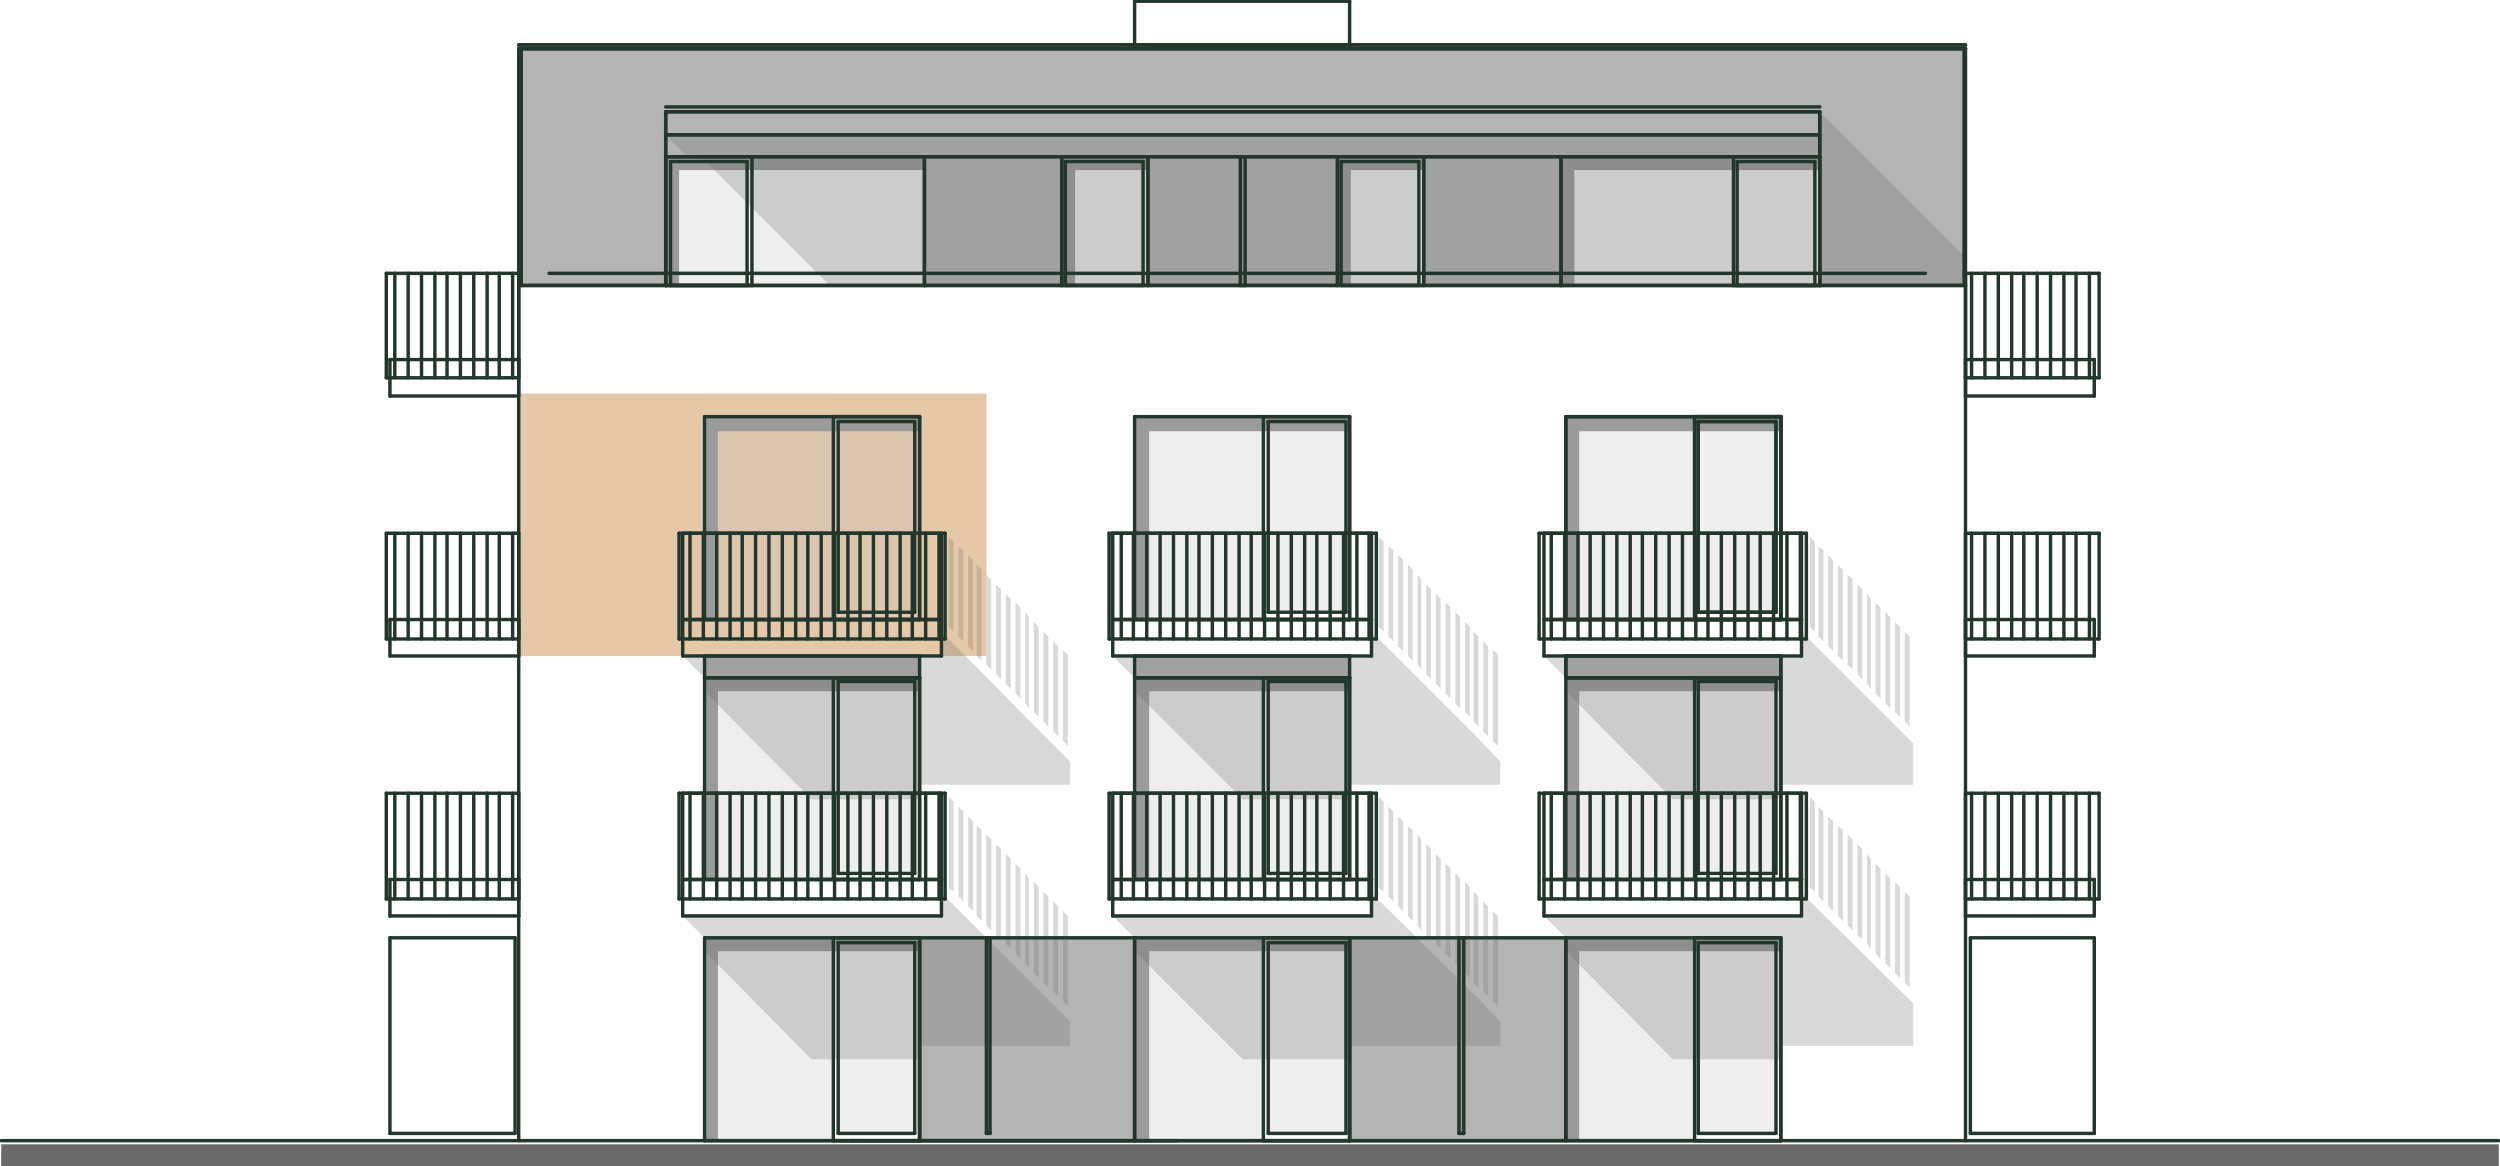 <?xml version="1.0" encoding="utf-8"?>
<!-- Generator: Adobe Illustrator 26.3.1, SVG Export Plug-In . SVG Version: 6.00 Build 0)  -->
<svg xmlns="http://www.w3.org/2000/svg" xmlns:xlink="http://www.w3.org/1999/xlink" version="1.1" x="0px" y="0px" viewBox="0 0 205.8 96" style="enable-background:new 0 0 205.8 96;" xml:space="preserve">
<style type="text/css">
	.st0{display:none;opacity:0.502;fill-rule:evenodd;clip-rule:evenodd;fill:#FFFF7F;}
	.st1{opacity:0.502;fill-rule:evenodd;clip-rule:evenodd;fill:#FFFF7F;}
	.st2{opacity:0.251;fill-rule:evenodd;clip-rule:evenodd;fill:#BDBDBD;}
	.st3{fill-rule:evenodd;clip-rule:evenodd;fill:#6A6A6A;}
	.st4{opacity:0.502;fill-rule:evenodd;clip-rule:evenodd;fill:#6A6A6A;}
	.st5{fill-rule:evenodd;clip-rule:evenodd;fill:#9B9B9B;}
	.st6{opacity:0.251;fill-rule:evenodd;clip-rule:evenodd;fill:#6A6A6A;}
	.st7{opacity:0.753;fill-rule:evenodd;clip-rule:evenodd;fill:#888888;}
	.st8{fill:none;stroke:#22362C;stroke-width:0.283;stroke-linecap:round;stroke-linejoin:round;stroke-miterlimit:10;}
</style>
<g id="overlays">
	<polyline id="f1" class="" points="42.7,93.9 42.7,75.4 81.2,75.4 81.2,93.9 42.7,93.9  " fill="transparent"/>
	<polyline id="f2" class="" points="120.4,93.9 120.4,75.4 81.2,75.4 81.2,93.9 120.4,93.9  " fill="transparent"/>
	<polyline id="f3" class="" points="120.4,93.9 120.4,75.4 161.8,75.4 161.8,93.9 120.4,93.9  " fill="transparent"/>
	<polyline id="f6" class="" points="42.7,54 42.7,75.4 81.2,75.4 81.2,54 42.7,54  " fill="transparent"/>
	<polyline id="f7" class="" points="120.4,54 120.4,75.4 81.2,75.4 81.2,54 120.4,54  " fill="transparent"/>
	<polyline id="f8" class="" points="120.4,54 120.4,75.4 161.8,75.4 161.8,54 120.4,54  " fill="transparent"/>
	<polyline id="f11" class="" points="42.7,54 42.7,32.4 81.2,32.4 81.2,54 42.7,54  " fill="#E5C8A8"/>
	<polyline id="f12" class="" points="120.4,54 120.4,32.4 81.2,32.4 81.2,54 120.4,54  " fill="transparent"/>
	<polyline id="f13" class="" points="120.4,54 120.4,32.4 161.8,32.4 161.8,54 120.4,54  " fill="transparent"/>
	<polyline id="f15" class="" points="102.1,3.8 102.1,32.4 42.7,32.4 42.7,3.8 102.1,3.8  " fill="transparent"/>
	<polyline id="f16" class="" points="102.1,3.8 102.1,32.4 161.8,32.4 161.8,3.8 102.1,3.8  " fill="transparent"/>
</g>
<g id="vyplne">
	<polyline class="st2" points="93.4,51 93.4,34.3 104,34.3 104,51 93.4,51  "/>
	<polyline class="st2" points="104.4,34.7 110.8,34.7 110.8,50.4 104.4,50.4 104.4,34.7  "/>
	<polyline class="st2" points="93.4,72.4 93.4,55.8 104,55.8 104,72.4 93.4,72.4  "/>
	<polyline class="st2" points="93.4,93.9 93.4,77.2 104,77.2 104,93.9 93.4,93.9  "/>
	<polyline class="st2" points="128.9,51 128.9,34.3 139.5,34.3 139.5,51 128.9,51  "/>
	<polyline class="st2" points="139.8,34.7 146.2,34.7 146.2,50.4 139.8,50.4 139.8,34.7  "/>
	<polyline class="st2" points="128.9,72.4 128.9,55.8 139.5,55.8 139.5,72.4 128.9,72.4  "/>
	<polyline class="st2" points="128.9,93.9 128.9,77.2 139.5,77.2 139.5,93.9 128.9,93.9  "/>
	<polyline class="st2" points="139.8,56.1 146.2,56.1 146.2,71.9 139.8,71.9 139.8,56.1  "/>
	<polyline class="st2" points="139.8,77.6 146.2,77.6 146.2,93.3 139.8,93.3 139.8,77.6  "/>
	<polyline class="st2" points="104.4,56.1 110.8,56.1 110.8,71.9 104.4,71.9 104.4,56.1  "/>
	<polyline class="st2" points="104.4,77.6 110.8,77.6 110.8,93.3 104.4,93.3 104.4,77.6  "/>
	<polyline class="st3" points="0.1,94.2 205.7,94.2 205.7,96 0.1,96 0.1,94.2  "/>
	<polyline class="st4" points="149.8,11.1 54.8,11.1 54.8,9.2 149.8,9.2 149.8,11.1  "/>
	<polyline class="st2" points="143,13.3 149.4,13.3 149.4,23.5 143,23.5 143,13.3  "/>
	<polyline class="st2" points="128.5,23.5 128.5,14 128.5,12.9 142.7,12.9 142.7,23.5 128.5,23.5  "/>
	<polyline class="st2" points="58,51 58,34.3 68.6,34.3 68.6,51 58,51  "/>
	<polyline class="st2" points="69,34.7 75.3,34.7 75.3,50.4 69,50.4 69,34.7  "/>
	<polyline class="st2" points="58,72.4 58,55.8 68.6,55.8 68.6,72.4 58,72.4  "/>
	<polyline class="st2" points="58,93.9 58,77.2 68.6,77.2 68.6,93.9 58,93.9  "/>
	<polyline class="st2" points="69,56.1 75.3,56.1 75.3,71.9 69,71.9 69,56.1  "/>
	<polyline class="st2" points="69,77.6 75.3,77.6 75.3,93.3 69,93.3 69,77.6  "/>
	<polyline class="st4" points="128.9,77.2 128.9,93.9 111.1,93.9 111.1,77.2 128.9,77.2  "/>
	<polyline class="st4" points="93.4,77.2 93.4,93.9 75.7,93.9 75.7,77.2 93.4,77.2  "/>
	<polyline class="st4" points="149.8,11.1 149.8,12.9 128.5,12.9 117.2,12.9 54.8,12.9 54.8,11.1 149.8,11.1  "/>
	<polyline class="st2" points="110.4,13.3 116.8,13.3 116.8,23.5 110.4,23.5 110.4,13.3  "/>
	<polyline class="st2" points="61.5,13.3 61.5,23.5 55.2,23.5 55.2,13.3 61.5,13.3  "/>
	<polyline class="st2" points="76.1,23.5 61.9,23.5 61.9,12.9 76.1,12.9 76.1,14 76.1,23.5  "/>
	<polyline class="st4" points="76.1,12.9 87.4,12.9 87.4,23.5 76.1,23.5 76.1,12.9  "/>
	<polyline class="st2" points="94.1,13.3 94.1,23.5 87.7,23.5 87.7,13.3 94.1,13.3  "/>
	<polyline class="st4" points="110.1,12.9 110.1,23.5 94.5,23.5 94.5,12.9 110.1,12.9  "/>
	<polyline class="st4" points="146.6,54 146.6,55.8 128.9,55.8 128.9,54 146.6,54  "/>
	<polyline class="st4" points="111.1,55.8 93.4,55.8 93.4,54 111.1,54 111.1,55.8  "/>
	<polyline class="st4" points="75.7,55.8 58,55.8 58,54 75.7,54 75.7,55.8  "/>
	<polyline class="st4" points="128.5,23.5 117.2,23.5 117.2,12.9 128.5,12.9 128.5,23.5  "/>
	<polyline class="st4" points="149.8,22.5 149.8,12.9 149.8,11.1 149.8,9.2 54.8,9.2 54.8,23.5 42.9,23.5 42.9,4 161.7,4    161.7,23.5 149.8,23.5 149.8,22.5  "/>
</g>
<g id="tvrde_stiny">
	<polyline class="st5" points="93.4,34.3 111.1,34.3 111.1,35.5 94.6,35.5 94.6,51 93.4,51 93.4,34.3  "/>
	<polyline class="st5" points="93.4,55.8 111.1,55.8 111.1,56.9 94.6,56.9 94.6,72.4 93.4,72.4 93.4,55.8  "/>
	<polyline class="st5" points="93.4,77.2 111.1,77.2 111.1,78.3 94.6,78.3 94.6,93.9 93.4,93.9 93.4,77.2  "/>
	<polyline class="st5" points="128.9,34.3 146.6,34.3 146.6,35.5 130,35.5 130,51 128.9,51 128.9,34.3  "/>
	<polyline class="st5" points="128.9,55.8 146.6,55.8 146.6,56.9 130,56.9 130,72.4 128.9,72.4 128.9,55.8  "/>
	<polyline class="st5" points="128.9,77.2 146.6,77.2 146.6,78.3 130,78.3 130,93.9 128.9,93.9 128.9,77.2  "/>
	<polyline class="st5" points="128.5,12.9 149.8,12.9 149.8,14 129.6,14 129.6,23.5 128.5,23.5 128.5,12.9  "/>
	<polyline class="st5" points="58,34.3 75.7,34.3 75.7,35.5 59.1,35.5 59.1,51 58,51 58,34.3  "/>
	<polyline class="st5" points="58,55.8 75.7,55.8 75.7,56.9 59.1,56.9 59.1,72.4 58,72.4 58,55.8  "/>
	<polyline class="st5" points="58,77.2 75.7,77.2 75.7,78.3 59.1,78.3 59.1,93.9 58,93.9 58,77.2  "/>
	<polyline class="st5" points="110.1,12.9 117.2,12.9 117.2,14 111.2,14 111.2,23.5 110.1,23.5 110.1,12.9  "/>
	<polyline class="st5" points="54.8,12.9 76.1,12.9 76.1,14 55.9,14 55.9,23.5 54.8,23.5 54.8,12.9  "/>
	<polyline class="st5" points="87.4,12.9 94.5,12.9 94.5,14 88.5,14 88.5,23.5 87.4,23.5 87.4,12.9  "/>
</g>
<g id="mekke_stiny">
	<polyline class="st6" points="112.9,54 112.9,52 121.8,60.9 123.5,62.7 123.5,64.6 121.8,64.6 111.1,64.6 111.1,65.8 102.3,65.8    93.4,56.9 93.4,55.8 91.6,54 112.9,54  "/>
	<polyline class="st6" points="112.9,75.4 112.9,73.5 121.8,82.3 123.5,84.1 123.5,86.1 121.8,86.1 111.1,86.1 111.1,87.2    102.3,87.2 93.4,78.3 93.4,77.2 91.6,75.4 112.9,75.4  "/>
	<polyline class="st6" points="118.2,56.3 118.2,48.9 118.6,49.3 118.6,56.7 118.2,56.3  "/>
	<polyline class="st6" points="119,57.1 119,49.6 119.4,50 119.4,57.5 119,57.1  "/>
	<polyline class="st6" points="117.4,55.5 117.4,48.1 117.8,48.5 117.8,55.9 117.4,55.5  "/>
	<polyline class="st6" points="116.7,54.7 116.7,47.3 117,47.7 117,55.1 116.7,54.7  "/>
	<polyline class="st6" points="115.9,54 115.9,46.5 116.3,46.9 116.3,54.4 115.9,54  "/>
	<polyline class="st6" points="115.1,53.2 115.1,45.7 115.5,46.1 115.5,53.6 115.1,53.2  "/>
	<polyline class="st6" points="114.3,52.4 114.3,45 114.7,45.3 114.7,52.8 114.3,52.4  "/>
	<polyline class="st6" points="113.5,51.6 113.5,44.2 113.9,44.6 113.9,52 113.5,51.6  "/>
	<polyline class="st6" points="119.8,57.9 119.8,50.4 120.2,50.8 120.2,58.3 119.8,57.9  "/>
	<polyline class="st6" points="120.6,58.6 120.6,51.2 121,51.6 121,59 120.6,58.6  "/>
	<polyline class="st6" points="121.3,59.4 121.3,52 121.7,52.4 121.7,59.8 121.3,59.4  "/>
	<polyline class="st6" points="122.1,60.2 122.1,52.8 122.5,53.2 122.5,60.6 122.1,60.2  "/>
	<polyline class="st6" points="122.9,61 122.9,53.5 123.3,53.9 123.3,61.4 122.9,61  "/>
	<polyline class="st6" points="148.3,54 148.3,52 157.5,61.2 157.5,64.6 146.6,64.6 146.6,65.8 137.7,65.8 128.9,56.9 128.9,55.8    127.1,54 148.3,54  "/>
	<polyline class="st6" points="148.3,75.4 148.3,73.5 157.5,82.6 157.5,86.1 146.6,86.1 146.6,87.2 137.7,87.2 128.9,78.3    128.9,77.2 127.1,75.4 148.3,75.4  "/>
	<polyline class="st6" points="153.7,56.3 153.7,48.9 154,49.3 154,56.7 153.7,56.3  "/>
	<polyline class="st6" points="154.4,57.1 154.4,49.6 154.8,50 154.8,57.5 154.4,57.1  "/>
	<polyline class="st6" points="152.9,55.5 152.9,48.1 153.3,48.5 153.3,55.9 152.9,55.5  "/>
	<polyline class="st6" points="152.1,54.7 152.1,47.3 152.5,47.7 152.5,55.1 152.1,54.7  "/>
	<polyline class="st6" points="151.3,54 151.3,46.5 151.7,46.9 151.7,54.4 151.3,54  "/>
	<polyline class="st6" points="150.5,53.2 150.5,45.7 150.9,46.1 150.9,53.6 150.5,53.2  "/>
	<polyline class="st6" points="149.7,52.4 149.7,45 150.1,45.3 150.1,52.8 149.7,52.4  "/>
	<polyline class="st6" points="149,51.6 149,44.2 149.4,44.6 149.4,52 149,51.6  "/>
	<polyline class="st6" points="155.2,57.9 155.2,50.4 155.6,50.8 155.6,58.3 155.2,57.9  "/>
	<polyline class="st6" points="156,58.6 156,51.2 156.4,51.6 156.4,59 156,58.6  "/>
	<polyline class="st6" points="156.8,59.4 156.8,52 157.2,52.4 157.2,59.8 156.8,59.4  "/>
	<polyline class="st6" points="153.7,77.7 153.7,70.3 154,70.7 154,78.1 153.7,77.7  "/>
	<polyline class="st6" points="154.4,78.5 154.4,71.1 154.8,71.5 154.8,78.9 154.4,78.5  "/>
	<polyline class="st6" points="152.9,77 152.9,69.5 153.3,69.9 153.3,77.3 152.9,77  "/>
	<polyline class="st6" points="152.1,76.2 152.1,68.7 152.5,69.1 152.5,76.6 152.1,76.2  "/>
	<polyline class="st6" points="151.3,75.4 151.3,68 151.7,68.3 151.7,75.8 151.3,75.4  "/>
	<polyline class="st6" points="150.5,74.6 150.5,67.2 150.9,67.6 150.9,75 150.5,74.6  "/>
	<polyline class="st6" points="149.7,73.8 149.7,66.4 150.1,66.8 150.1,74.2 149.7,73.8  "/>
	<polyline class="st6" points="149,73.1 149,65.6 149.4,66 149.4,73.4 149,73.1  "/>
	<polyline class="st6" points="155.2,79.3 155.2,71.9 155.6,72.3 155.6,79.7 155.2,79.3  "/>
	<polyline class="st6" points="156,80.1 156,72.6 156.4,73 156.4,80.5 156,80.1  "/>
	<polyline class="st6" points="156.8,80.9 156.8,73.4 157.2,73.8 157.2,81.3 156.8,80.9  "/>
	<polyline class="st6" points="118.2,77.7 118.2,70.3 118.6,70.7 118.6,78.1 118.2,77.7  "/>
	<polyline class="st6" points="119,78.5 119,71.1 119.4,71.5 119.4,78.9 119,78.5  "/>
	<polyline class="st6" points="117.4,77 117.4,69.5 117.8,69.9 117.8,77.3 117.4,77  "/>
	<polyline class="st6" points="116.7,76.2 116.7,68.7 117,69.1 117,76.6 116.7,76.2  "/>
	<polyline class="st6" points="115.9,75.4 115.9,68 116.3,68.3 116.3,75.8 115.9,75.4  "/>
	<polyline class="st6" points="115.1,74.6 115.1,67.2 115.5,67.6 115.5,75 115.1,74.6  "/>
	<polyline class="st6" points="114.3,73.8 114.3,66.4 114.7,66.8 114.7,74.2 114.3,73.8  "/>
	<polyline class="st6" points="113.5,73.1 113.5,65.6 113.9,66 113.9,73.4 113.5,73.1  "/>
	<polyline class="st6" points="119.8,79.3 119.8,71.9 120.2,72.3 120.2,79.7 119.8,79.3  "/>
	<polyline class="st6" points="120.6,80.1 120.6,72.6 121,73 121,80.5 120.6,80.1  "/>
	<polyline class="st6" points="121.3,80.9 121.3,73.4 121.7,73.8 121.7,81.3 121.3,80.9  "/>
	<polyline class="st6" points="122.1,81.6 122.1,74.2 122.5,74.6 122.5,82 122.1,81.6  "/>
	<polyline class="st6" points="122.9,82.4 122.9,75 123.3,75.4 123.3,82.8 122.9,82.4  "/>
	<polyline class="st6" points="149.8,11.1 149.8,9.2 161.8,21.2 161.8,23.5 149.8,23.5 68.3,23.5 57.7,12.9 56.6,12.9 54.8,11.1    149.8,11.1  "/>
	<polyline class="st6" points="77.5,54 77.5,52 86.3,60.9 88.1,62.7 88.1,64.6 86.3,64.6 75.7,64.6 75.7,65.8 66.8,65.8 58,56.9    58,55.8 56.2,54 77.5,54  "/>
	<polyline class="st6" points="77.5,75.4 77.5,73.5 86.3,82.3 88.1,84.1 88.1,86.1 86.3,86.1 75.7,86.1 75.7,87.2 66.8,87.2    58,78.3 58,77.2 56.2,75.4 77.5,75.4  "/>
	<polyline class="st6" points="82.8,56.3 82.8,48.9 83.2,49.3 83.2,56.7 82.8,56.3  "/>
	<polyline class="st6" points="83.6,57.1 83.6,49.6 84,50 84,57.5 83.6,57.1  "/>
	<polyline class="st6" points="82,55.5 82,48.1 82.4,48.5 82.4,55.9 82,55.5  "/>
	<polyline class="st6" points="81.2,54.7 81.2,47.3 81.6,47.7 81.6,55.1 81.2,54.7  "/>
	<polyline class="st6" points="80.4,54 80.4,46.5 80.8,46.9 80.8,54.4 80.4,54  "/>
	<polyline class="st6" points="79.7,53.2 79.7,45.7 80.1,46.1 80.1,53.6 79.7,53.2  "/>
	<polyline class="st6" points="78.9,52.4 78.9,45 79.3,45.3 79.3,52.8 78.9,52.4  "/>
	<polyline class="st6" points="78.1,51.6 78.1,44.2 78.5,44.6 78.5,52 78.1,51.6  "/>
	<polyline class="st6" points="84.4,57.9 84.4,50.4 84.7,50.8 84.7,58.3 84.4,57.9  "/>
	<polyline class="st6" points="85.1,58.6 85.1,51.2 85.5,51.6 85.5,59 85.1,58.6  "/>
	<polyline class="st6" points="85.9,59.4 85.9,52 86.3,52.4 86.3,59.8 85.9,59.4  "/>
	<polyline class="st6" points="86.7,60.2 86.7,52.8 87.1,53.2 87.1,60.6 86.7,60.2  "/>
	<polyline class="st6" points="87.5,61 87.5,53.5 87.9,53.9 87.9,61.4 87.5,61  "/>
	<polyline class="st6" points="82.8,77.7 82.8,70.3 83.2,70.7 83.2,78.1 82.8,77.7  "/>
	<polyline class="st6" points="83.6,78.5 83.6,71.1 84,71.5 84,78.9 83.6,78.5  "/>
	<polyline class="st6" points="82,77 82,69.5 82.4,69.9 82.4,77.3 82,77  "/>
	<polyline class="st6" points="81.2,76.2 81.2,68.7 81.6,69.1 81.6,76.6 81.2,76.2  "/>
	<polyline class="st6" points="80.4,75.4 80.4,68 80.8,68.3 80.8,75.8 80.4,75.4  "/>
	<polyline class="st6" points="79.7,74.6 79.7,67.2 80.1,67.6 80.1,75 79.7,74.6  "/>
	<polyline class="st6" points="78.9,73.8 78.9,66.4 79.3,66.8 79.3,74.2 78.9,73.8  "/>
	<polyline class="st6" points="78.1,73.1 78.1,65.6 78.5,66 78.5,73.4 78.1,73.1  "/>
	<polyline class="st6" points="84.4,79.3 84.4,71.9 84.7,72.3 84.7,79.7 84.4,79.3  "/>
	<polyline class="st6" points="85.1,80.1 85.1,72.6 85.5,73 85.5,80.5 85.1,80.1  "/>
	<polyline class="st6" points="85.9,80.9 85.9,73.4 86.3,73.8 86.3,81.3 85.9,80.9  "/>
	<polyline class="st6" points="86.7,81.6 86.7,74.2 87.1,74.6 87.1,82 86.7,81.6  "/>
	<polyline class="st6" points="87.5,82.4 87.5,75 87.9,75.4 87.9,82.8 87.5,82.4  "/>
</g>
<g id="vykres_00000139253458911329261820000010201766585293223339_">
	<polyline class="st7" points="81.5,93.3 81.2,93.3 81.2,77.2 81.5,77.2 81.5,93.3  "/>
	<polyline class="st7" points="120.5,93.3 120.1,93.3 120.1,77.2 120.5,77.2 120.5,93.3  "/>
	<polyline class="st7" points="102.5,12.9 102.5,23.5 102.1,23.5 102.1,12.9 102.5,12.9  "/>
	<line class="st8" x1="92.3" y1="43.9" x2="92.3" y2="52.6"/>
	<line class="st8" x1="93.3" y1="43.9" x2="93.3" y2="52.6"/>
	<line class="st8" x1="94.4" y1="43.9" x2="94.4" y2="52.6"/>
	<line class="st8" x1="95.5" y1="43.9" x2="95.5" y2="52.6"/>
	<line class="st8" x1="96.6" y1="43.9" x2="96.6" y2="52.6"/>
	<line class="st8" x1="97.7" y1="43.9" x2="97.7" y2="52.6"/>
	<line class="st8" x1="98.7" y1="43.9" x2="98.7" y2="52.6"/>
	<line class="st8" x1="99.8" y1="43.9" x2="99.8" y2="52.6"/>
	<line class="st8" x1="100.9" y1="43.9" x2="100.9" y2="52.6"/>
	<line class="st8" x1="102" y1="43.9" x2="102" y2="52.6"/>
	<line class="st8" x1="103" y1="43.9" x2="103" y2="52.6"/>
	<line class="st8" x1="104.1" y1="43.9" x2="104.1" y2="52.6"/>
	<line class="st8" x1="105.2" y1="43.9" x2="105.2" y2="52.6"/>
	<line class="st8" x1="106.3" y1="43.9" x2="106.3" y2="52.6"/>
	<line class="st8" x1="107.4" y1="43.9" x2="107.4" y2="52.6"/>
	<line class="st8" x1="108.4" y1="43.9" x2="108.4" y2="52.6"/>
	<line class="st8" x1="109.5" y1="43.9" x2="109.5" y2="52.6"/>
	<line class="st8" x1="110.6" y1="43.9" x2="110.6" y2="52.6"/>
	<line class="st8" x1="111.7" y1="43.9" x2="111.7" y2="52.6"/>
	<line class="st8" x1="112.7" y1="43.9" x2="112.7" y2="52.6"/>
	<line class="st8" x1="91.3" y1="43.9" x2="113.3" y2="43.9"/>
	<line class="st8" x1="113.3" y1="43.9" x2="113.3" y2="52.6"/>
	<line class="st8" x1="113.3" y1="52.6" x2="91.3" y2="52.6"/>
	<line class="st8" x1="91.3" y1="52.6" x2="91.3" y2="43.9"/>
	<line class="st8" x1="92.3" y1="65.3" x2="92.3" y2="74"/>
	<line class="st8" x1="93.3" y1="65.3" x2="93.3" y2="74"/>
	<line class="st8" x1="94.4" y1="65.3" x2="94.4" y2="74"/>
	<line class="st8" x1="95.5" y1="65.3" x2="95.5" y2="74"/>
	<line class="st8" x1="96.6" y1="65.3" x2="96.6" y2="74"/>
	<line class="st8" x1="97.7" y1="65.3" x2="97.7" y2="74"/>
	<line class="st8" x1="98.7" y1="65.3" x2="98.7" y2="74"/>
	<line class="st8" x1="99.8" y1="65.3" x2="99.8" y2="74"/>
	<line class="st8" x1="100.9" y1="65.3" x2="100.9" y2="74"/>
	<line class="st8" x1="102" y1="65.3" x2="102" y2="74"/>
	<line class="st8" x1="103" y1="65.3" x2="103" y2="74"/>
	<line class="st8" x1="104.1" y1="65.3" x2="104.1" y2="74"/>
	<line class="st8" x1="105.2" y1="65.3" x2="105.2" y2="74"/>
	<line class="st8" x1="106.3" y1="65.3" x2="106.3" y2="74"/>
	<line class="st8" x1="107.4" y1="65.3" x2="107.4" y2="74"/>
	<line class="st8" x1="108.4" y1="65.3" x2="108.4" y2="74"/>
	<line class="st8" x1="109.5" y1="65.3" x2="109.5" y2="74"/>
	<line class="st8" x1="110.6" y1="65.3" x2="110.6" y2="74"/>
	<line class="st8" x1="111.7" y1="65.3" x2="111.7" y2="74"/>
	<line class="st8" x1="112.7" y1="65.3" x2="112.7" y2="74"/>
	<line class="st8" x1="91.3" y1="65.3" x2="113.3" y2="65.3"/>
	<line class="st8" x1="113.3" y1="65.3" x2="113.3" y2="74"/>
	<line class="st8" x1="113.3" y1="74" x2="91.3" y2="74"/>
	<line class="st8" x1="91.3" y1="74" x2="91.3" y2="65.3"/>
	<line class="st8" x1="127.7" y1="43.9" x2="127.7" y2="52.6"/>
	<line class="st8" x1="128.8" y1="43.9" x2="128.8" y2="52.6"/>
	<line class="st8" x1="129.9" y1="43.9" x2="129.9" y2="52.6"/>
	<line class="st8" x1="130.9" y1="43.9" x2="130.9" y2="52.6"/>
	<line class="st8" x1="132" y1="43.9" x2="132" y2="52.6"/>
	<line class="st8" x1="133.1" y1="43.9" x2="133.1" y2="52.6"/>
	<line class="st8" x1="134.2" y1="43.9" x2="134.2" y2="52.6"/>
	<line class="st8" x1="135.2" y1="43.9" x2="135.2" y2="52.6"/>
	<line class="st8" x1="136.3" y1="43.9" x2="136.3" y2="52.6"/>
	<line class="st8" x1="137.4" y1="43.9" x2="137.4" y2="52.6"/>
	<line class="st8" x1="138.5" y1="43.9" x2="138.5" y2="52.6"/>
	<line class="st8" x1="139.6" y1="43.9" x2="139.6" y2="52.6"/>
	<line class="st8" x1="140.6" y1="43.9" x2="140.6" y2="52.6"/>
	<line class="st8" x1="141.7" y1="43.9" x2="141.7" y2="52.6"/>
	<line class="st8" x1="142.8" y1="43.9" x2="142.8" y2="52.6"/>
	<line class="st8" x1="143.9" y1="43.9" x2="143.9" y2="52.6"/>
	<line class="st8" x1="144.9" y1="43.9" x2="144.9" y2="52.6"/>
	<line class="st8" x1="146" y1="43.9" x2="146" y2="52.6"/>
	<line class="st8" x1="147.1" y1="43.9" x2="147.1" y2="52.6"/>
	<line class="st8" x1="148.2" y1="43.9" x2="148.2" y2="52.6"/>
	<line class="st8" x1="126.7" y1="43.9" x2="148.7" y2="43.9"/>
	<line class="st8" x1="148.7" y1="43.9" x2="148.7" y2="52.6"/>
	<line class="st8" x1="148.7" y1="52.6" x2="126.7" y2="52.6"/>
	<line class="st8" x1="126.7" y1="52.6" x2="126.7" y2="43.9"/>
	<line class="st8" x1="127.7" y1="65.3" x2="127.7" y2="74"/>
	<line class="st8" x1="128.8" y1="65.3" x2="128.8" y2="74"/>
	<line class="st8" x1="129.9" y1="65.3" x2="129.9" y2="74"/>
	<line class="st8" x1="130.9" y1="65.3" x2="130.9" y2="74"/>
	<line class="st8" x1="132" y1="65.3" x2="132" y2="74"/>
	<line class="st8" x1="133.1" y1="65.3" x2="133.1" y2="74"/>
	<line class="st8" x1="134.2" y1="65.3" x2="134.2" y2="74"/>
	<line class="st8" x1="135.2" y1="65.3" x2="135.2" y2="74"/>
	<line class="st8" x1="136.3" y1="65.3" x2="136.3" y2="74"/>
	<line class="st8" x1="137.4" y1="65.3" x2="137.4" y2="74"/>
	<line class="st8" x1="138.5" y1="65.3" x2="138.5" y2="74"/>
	<line class="st8" x1="139.6" y1="65.3" x2="139.6" y2="74"/>
	<line class="st8" x1="140.6" y1="65.3" x2="140.6" y2="74"/>
	<line class="st8" x1="141.7" y1="65.3" x2="141.7" y2="74"/>
	<line class="st8" x1="142.8" y1="65.3" x2="142.8" y2="74"/>
	<line class="st8" x1="143.9" y1="65.3" x2="143.9" y2="74"/>
	<line class="st8" x1="144.9" y1="65.3" x2="144.9" y2="74"/>
	<line class="st8" x1="146" y1="65.3" x2="146" y2="74"/>
	<line class="st8" x1="147.1" y1="65.3" x2="147.1" y2="74"/>
	<line class="st8" x1="148.2" y1="65.3" x2="148.2" y2="74"/>
	<line class="st8" x1="126.7" y1="65.3" x2="148.7" y2="65.3"/>
	<line class="st8" x1="148.7" y1="65.3" x2="148.7" y2="74"/>
	<line class="st8" x1="148.7" y1="74" x2="126.7" y2="74"/>
	<line class="st8" x1="126.7" y1="74" x2="126.7" y2="65.3"/>
	<line class="st8" x1="56.8" y1="43.9" x2="56.8" y2="52.6"/>
	<line class="st8" x1="57.9" y1="43.9" x2="57.9" y2="52.6"/>
	<line class="st8" x1="59" y1="43.9" x2="59" y2="52.6"/>
	<line class="st8" x1="60.1" y1="43.9" x2="60.1" y2="52.6"/>
	<line class="st8" x1="61.1" y1="43.9" x2="61.1" y2="52.6"/>
	<line class="st8" x1="62.2" y1="43.9" x2="62.2" y2="52.6"/>
	<line class="st8" x1="63.3" y1="43.9" x2="63.3" y2="52.6"/>
	<line class="st8" x1="64.4" y1="43.9" x2="64.4" y2="52.6"/>
	<line class="st8" x1="65.5" y1="43.9" x2="65.5" y2="52.6"/>
	<line class="st8" x1="66.5" y1="43.9" x2="66.5" y2="52.6"/>
	<line class="st8" x1="67.6" y1="43.9" x2="67.6" y2="52.6"/>
	<line class="st8" x1="68.7" y1="43.9" x2="68.7" y2="52.6"/>
	<line class="st8" x1="69.8" y1="43.9" x2="69.8" y2="52.6"/>
	<line class="st8" x1="70.8" y1="43.9" x2="70.8" y2="52.6"/>
	<line class="st8" x1="71.9" y1="43.9" x2="71.9" y2="52.6"/>
	<line class="st8" x1="73" y1="43.9" x2="73" y2="52.6"/>
	<line class="st8" x1="74.1" y1="43.9" x2="74.1" y2="52.6"/>
	<line class="st8" x1="75.1" y1="43.9" x2="75.1" y2="52.6"/>
	<line class="st8" x1="76.2" y1="43.9" x2="76.2" y2="52.6"/>
	<line class="st8" x1="77.3" y1="43.9" x2="77.3" y2="52.6"/>
	<line class="st8" x1="55.9" y1="43.9" x2="77.8" y2="43.9"/>
	<line class="st8" x1="77.8" y1="43.9" x2="77.8" y2="52.6"/>
	<line class="st8" x1="77.8" y1="52.6" x2="55.9" y2="52.6"/>
	<line class="st8" x1="55.9" y1="52.6" x2="55.9" y2="43.9"/>
	<line class="st8" x1="56.8" y1="65.3" x2="56.8" y2="74"/>
	<line class="st8" x1="57.9" y1="65.3" x2="57.9" y2="74"/>
	<line class="st8" x1="59" y1="65.3" x2="59" y2="74"/>
	<line class="st8" x1="60.1" y1="65.3" x2="60.1" y2="74"/>
	<line class="st8" x1="61.1" y1="65.3" x2="61.1" y2="74"/>
	<line class="st8" x1="62.2" y1="65.3" x2="62.2" y2="74"/>
	<line class="st8" x1="63.3" y1="65.3" x2="63.3" y2="74"/>
	<line class="st8" x1="64.4" y1="65.3" x2="64.4" y2="74"/>
	<line class="st8" x1="65.5" y1="65.3" x2="65.5" y2="74"/>
	<line class="st8" x1="66.5" y1="65.3" x2="66.5" y2="74"/>
	<line class="st8" x1="67.6" y1="65.3" x2="67.6" y2="74"/>
	<line class="st8" x1="68.7" y1="65.3" x2="68.7" y2="74"/>
	<line class="st8" x1="69.8" y1="65.3" x2="69.8" y2="74"/>
	<line class="st8" x1="70.8" y1="65.3" x2="70.8" y2="74"/>
	<line class="st8" x1="71.9" y1="65.3" x2="71.9" y2="74"/>
	<line class="st8" x1="73" y1="65.3" x2="73" y2="74"/>
	<line class="st8" x1="74.1" y1="65.3" x2="74.1" y2="74"/>
	<line class="st8" x1="75.1" y1="65.3" x2="75.1" y2="74"/>
	<line class="st8" x1="76.2" y1="65.3" x2="76.2" y2="74"/>
	<line class="st8" x1="77.3" y1="65.3" x2="77.3" y2="74"/>
	<line class="st8" x1="55.9" y1="65.3" x2="77.8" y2="65.3"/>
	<line class="st8" x1="77.8" y1="65.3" x2="77.8" y2="74"/>
	<line class="st8" x1="77.8" y1="74" x2="55.9" y2="74"/>
	<line class="st8" x1="55.9" y1="74" x2="55.9" y2="65.3"/>
	<line class="st8" x1="128.9" y1="77.2" x2="111.1" y2="77.2"/>
	<line class="st8" x1="111.1" y1="77.2" x2="111.1" y2="93.9"/>
	<line class="st8" x1="111.1" y1="93.9" x2="128.9" y2="93.9"/>
	<line class="st8" x1="128.9" y1="93.9" x2="128.9" y2="77.2"/>
	<line class="st8" x1="93.4" y1="77.2" x2="75.7" y2="77.2"/>
	<line class="st8" x1="75.7" y1="77.2" x2="75.7" y2="93.9"/>
	<line class="st8" x1="75.7" y1="93.9" x2="93.4" y2="93.9"/>
	<line class="st8" x1="93.4" y1="93.9" x2="93.4" y2="77.2"/>
	<line class="st8" x1="149.8" y1="11.1" x2="54.8" y2="11.1"/>
	<line class="st8" x1="54.8" y1="11.1" x2="54.8" y2="12.9"/>
	<line class="st8" x1="54.8" y1="12.9" x2="117.2" y2="12.9"/>
	<line class="st8" x1="117.2" y1="12.9" x2="128.5" y2="12.9"/>
	<line class="st8" x1="128.5" y1="12.9" x2="149.8" y2="12.9"/>
	<line class="st8" x1="149.8" y1="12.9" x2="149.8" y2="11.1"/>
	<line class="st8" x1="76.1" y1="12.9" x2="87.4" y2="12.9"/>
	<line class="st8" x1="87.4" y1="12.9" x2="87.4" y2="23.5"/>
	<line class="st8" x1="87.4" y1="23.5" x2="76.1" y2="23.5"/>
	<line class="st8" x1="76.1" y1="23.5" x2="76.1" y2="12.9"/>
	<line class="st8" x1="110.1" y1="12.9" x2="94.5" y2="12.9"/>
	<line class="st8" x1="94.5" y1="12.9" x2="94.5" y2="23.5"/>
	<line class="st8" x1="94.5" y1="23.5" x2="110.1" y2="23.5"/>
	<line class="st8" x1="110.1" y1="23.5" x2="110.1" y2="12.9"/>
	<line class="st8" x1="146.6" y1="55.8" x2="128.9" y2="55.8"/>
	<line class="st8" x1="128.9" y1="55.8" x2="128.9" y2="54"/>
	<line class="st8" x1="128.9" y1="54" x2="146.6" y2="54"/>
	<line class="st8" x1="146.6" y1="54" x2="146.6" y2="55.8"/>
	<line class="st8" x1="146.6" y1="54" x2="128.9" y2="54"/>
	<line class="st8" x1="128.9" y1="54" x2="128.9" y2="55.8"/>
	<line class="st8" x1="128.9" y1="55.8" x2="146.6" y2="55.8"/>
	<line class="st8" x1="146.6" y1="55.8" x2="146.6" y2="54"/>
	<line class="st8" x1="111.1" y1="55.8" x2="93.4" y2="55.8"/>
	<line class="st8" x1="93.4" y1="55.8" x2="93.4" y2="54"/>
	<line class="st8" x1="93.4" y1="54" x2="111.1" y2="54"/>
	<line class="st8" x1="111.1" y1="54" x2="111.1" y2="55.8"/>
	<line class="st8" x1="75.7" y1="55.8" x2="58" y2="55.8"/>
	<line class="st8" x1="58" y1="55.8" x2="58" y2="54"/>
	<line class="st8" x1="58" y1="54" x2="75.7" y2="54"/>
	<line class="st8" x1="75.7" y1="54" x2="75.7" y2="55.8"/>
	<line class="st8" x1="32.5" y1="43.9" x2="32.5" y2="52.6"/>
	<line class="st8" x1="33.6" y1="43.9" x2="33.6" y2="52.6"/>
	<line class="st8" x1="34.7" y1="43.9" x2="34.7" y2="52.6"/>
	<line class="st8" x1="35.8" y1="43.9" x2="35.8" y2="52.6"/>
	<line class="st8" x1="36.8" y1="43.9" x2="36.8" y2="52.6"/>
	<line class="st8" x1="37.9" y1="43.9" x2="37.9" y2="52.6"/>
	<line class="st8" x1="39" y1="43.9" x2="39" y2="52.6"/>
	<line class="st8" x1="40.1" y1="43.9" x2="40.1" y2="52.6"/>
	<line class="st8" x1="41.1" y1="43.9" x2="41.1" y2="52.6"/>
	<line class="st8" x1="42.2" y1="43.9" x2="42.2" y2="52.6"/>
	<line class="st8" x1="42.7" y1="43.9" x2="31.8" y2="43.9"/>
	<line class="st8" x1="31.8" y1="43.9" x2="31.8" y2="52.6"/>
	<line class="st8" x1="31.8" y1="52.6" x2="42.7" y2="52.6"/>
	<line class="st8" x1="42.7" y1="52.6" x2="42.7" y2="43.9"/>
	<line class="st8" x1="32.5" y1="65.3" x2="32.5" y2="74"/>
	<line class="st8" x1="33.6" y1="65.3" x2="33.6" y2="74"/>
	<line class="st8" x1="34.7" y1="65.3" x2="34.7" y2="74"/>
	<line class="st8" x1="35.8" y1="65.3" x2="35.8" y2="74"/>
	<line class="st8" x1="36.8" y1="65.3" x2="36.8" y2="74"/>
	<line class="st8" x1="37.9" y1="65.3" x2="37.9" y2="74"/>
	<line class="st8" x1="39" y1="65.3" x2="39" y2="74"/>
	<line class="st8" x1="40.1" y1="65.3" x2="40.1" y2="74"/>
	<line class="st8" x1="41.1" y1="65.3" x2="41.1" y2="74"/>
	<line class="st8" x1="42.2" y1="65.3" x2="42.2" y2="74"/>
	<line class="st8" x1="42.7" y1="65.3" x2="31.8" y2="65.3"/>
	<line class="st8" x1="31.8" y1="65.3" x2="31.8" y2="74"/>
	<line class="st8" x1="31.8" y1="74" x2="42.7" y2="74"/>
	<line class="st8" x1="42.7" y1="74" x2="42.7" y2="65.3"/>
	<line class="st8" x1="32.5" y1="22.5" x2="32.5" y2="31.1"/>
	<line class="st8" x1="33.6" y1="22.5" x2="33.6" y2="31.1"/>
	<line class="st8" x1="34.7" y1="22.5" x2="34.7" y2="31.1"/>
	<line class="st8" x1="35.8" y1="22.5" x2="35.8" y2="31.1"/>
	<line class="st8" x1="36.8" y1="22.5" x2="36.8" y2="31.1"/>
	<line class="st8" x1="37.9" y1="22.5" x2="37.9" y2="31.1"/>
	<line class="st8" x1="39" y1="22.5" x2="39" y2="31.1"/>
	<line class="st8" x1="40.1" y1="22.5" x2="40.1" y2="31.1"/>
	<line class="st8" x1="41.1" y1="22.5" x2="41.1" y2="31.1"/>
	<line class="st8" x1="42.2" y1="22.5" x2="42.2" y2="31.1"/>
	<line class="st8" x1="42.7" y1="22.5" x2="31.8" y2="22.5"/>
	<line class="st8" x1="31.8" y1="22.5" x2="31.8" y2="31.1"/>
	<line class="st8" x1="31.8" y1="31.1" x2="42.7" y2="31.1"/>
	<line class="st8" x1="42.7" y1="31.1" x2="42.7" y2="22.5"/>
	<line class="st8" x1="162.3" y1="43.9" x2="162.3" y2="52.6"/>
	<line class="st8" x1="163.4" y1="43.9" x2="163.4" y2="52.6"/>
	<line class="st8" x1="164.5" y1="43.9" x2="164.5" y2="52.6"/>
	<line class="st8" x1="165.6" y1="43.9" x2="165.6" y2="52.6"/>
	<line class="st8" x1="166.6" y1="43.9" x2="166.6" y2="52.6"/>
	<line class="st8" x1="167.7" y1="43.9" x2="167.7" y2="52.6"/>
	<line class="st8" x1="168.8" y1="43.9" x2="168.8" y2="52.6"/>
	<line class="st8" x1="169.9" y1="43.9" x2="169.9" y2="52.6"/>
	<line class="st8" x1="170.9" y1="43.9" x2="170.9" y2="52.6"/>
	<line class="st8" x1="172" y1="43.9" x2="172" y2="52.6"/>
	<line class="st8" x1="161.8" y1="43.9" x2="172.8" y2="43.9"/>
	<line class="st8" x1="172.8" y1="43.9" x2="172.8" y2="52.6"/>
	<line class="st8" x1="172.8" y1="52.6" x2="161.8" y2="52.6"/>
	<line class="st8" x1="161.8" y1="52.6" x2="161.8" y2="43.9"/>
	<line class="st8" x1="162.3" y1="65.3" x2="162.3" y2="74"/>
	<line class="st8" x1="163.4" y1="65.3" x2="163.4" y2="74"/>
	<line class="st8" x1="164.5" y1="65.3" x2="164.5" y2="74"/>
	<line class="st8" x1="165.6" y1="65.3" x2="165.6" y2="74"/>
	<line class="st8" x1="166.6" y1="65.3" x2="166.6" y2="74"/>
	<line class="st8" x1="167.7" y1="65.3" x2="167.7" y2="74"/>
	<line class="st8" x1="168.8" y1="65.3" x2="168.8" y2="74"/>
	<line class="st8" x1="169.9" y1="65.3" x2="169.9" y2="74"/>
	<line class="st8" x1="170.9" y1="65.3" x2="170.9" y2="74"/>
	<line class="st8" x1="172" y1="65.3" x2="172" y2="74"/>
	<line class="st8" x1="161.8" y1="65.3" x2="172.8" y2="65.3"/>
	<line class="st8" x1="172.8" y1="65.3" x2="172.8" y2="74"/>
	<line class="st8" x1="172.8" y1="74" x2="161.8" y2="74"/>
	<line class="st8" x1="161.8" y1="74" x2="161.8" y2="65.3"/>
	<line class="st8" x1="162.3" y1="22.5" x2="162.3" y2="31.1"/>
	<line class="st8" x1="163.4" y1="22.5" x2="163.4" y2="31.1"/>
	<line class="st8" x1="164.5" y1="22.5" x2="164.5" y2="31.1"/>
	<line class="st8" x1="165.6" y1="22.5" x2="165.6" y2="31.1"/>
	<line class="st8" x1="166.6" y1="22.5" x2="166.6" y2="31.1"/>
	<line class="st8" x1="167.7" y1="22.5" x2="167.7" y2="31.1"/>
	<line class="st8" x1="168.8" y1="22.5" x2="168.8" y2="31.1"/>
	<line class="st8" x1="169.9" y1="22.5" x2="169.9" y2="31.1"/>
	<line class="st8" x1="170.9" y1="22.5" x2="170.9" y2="31.1"/>
	<line class="st8" x1="172" y1="22.5" x2="172" y2="31.1"/>
	<line class="st8" x1="161.8" y1="22.5" x2="172.8" y2="22.5"/>
	<line class="st8" x1="172.8" y1="22.5" x2="172.8" y2="31.1"/>
	<line class="st8" x1="172.8" y1="31.1" x2="161.8" y2="31.1"/>
	<line class="st8" x1="161.8" y1="31.1" x2="161.8" y2="22.5"/>
	<line class="st8" x1="128.5" y1="23.5" x2="128.5" y2="12.9"/>
	<line class="st8" x1="128.5" y1="12.9" x2="117.2" y2="12.9"/>
	<line class="st8" x1="117.2" y1="12.9" x2="117.2" y2="23.5"/>
	<line class="st8" x1="117.2" y1="23.5" x2="128.5" y2="23.5"/>
	<line class="st8" x1="149.8" y1="22.5" x2="149.8" y2="23.5"/>
	<line class="st8" x1="149.8" y1="23.5" x2="161.7" y2="23.5"/>
	<line class="st8" x1="161.7" y1="23.5" x2="161.7" y2="4"/>
	<line class="st8" x1="161.7" y1="4" x2="42.9" y2="4"/>
	<line class="st8" x1="42.9" y1="4" x2="42.9" y2="23.5"/>
	<line class="st8" x1="42.9" y1="23.5" x2="54.8" y2="23.5"/>
	<line class="st8" x1="54.8" y1="23.5" x2="54.8" y2="9.2"/>
	<line class="st8" x1="54.8" y1="9.2" x2="149.8" y2="9.2"/>
	<line class="st8" x1="149.8" y1="9.2" x2="149.8" y2="11.1"/>
	<line class="st8" x1="149.8" y1="11.1" x2="149.8" y2="12.9"/>
	<line class="st8" x1="149.8" y1="12.9" x2="149.8" y2="22.5"/>
	<line class="st8" x1="0.1" y1="93.9" x2="205.7" y2="93.9"/>
	<line class="st8" x1="96.9" y1="93.9" x2="70" y2="93.9"/>
	<line class="st8" x1="161.8" y1="4" x2="42.7" y2="4"/>
	<line class="st8" x1="161.8" y1="3.7" x2="42.7" y2="3.7"/>
	<line class="st8" x1="161.8" y1="4" x2="42.7" y2="4"/>
	<line class="st8" x1="161.8" y1="3.7" x2="42.7" y2="3.7"/>
	<line class="st8" x1="42.7" y1="23.5" x2="161.8" y2="23.5"/>
	<line class="st8" x1="45.2" y1="22.5" x2="158.5" y2="22.5"/>
	<line class="st8" x1="161.8" y1="93.9" x2="161.8" y2="23.5"/>
	<line class="st8" x1="42.7" y1="4" x2="42.7" y2="23.5"/>
	<line class="st8" x1="161.8" y1="23.5" x2="161.8" y2="4"/>
	<line class="st8" x1="149.8" y1="8.8" x2="54.8" y2="8.8"/>
	<line class="st8" x1="42.7" y1="23.5" x2="42.7" y2="93.9"/>
	<line class="st8" x1="42.9" y1="4" x2="42.9" y2="23.5"/>
	<line class="st8" x1="161.7" y1="23.5" x2="161.7" y2="4"/>
	<line class="st8" x1="93.4" y1="34.3" x2="111.1" y2="34.3"/>
	<line class="st8" x1="111.1" y1="34.3" x2="111.1" y2="51"/>
	<line class="st8" x1="111.1" y1="51" x2="93.4" y2="51"/>
	<line class="st8" x1="93.4" y1="51" x2="93.4" y2="34.3"/>
	<line class="st8" x1="91.6" y1="51" x2="112.9" y2="51"/>
	<line class="st8" x1="112.9" y1="51" x2="112.9" y2="54"/>
	<line class="st8" x1="112.9" y1="54" x2="91.6" y2="54"/>
	<line class="st8" x1="91.6" y1="54" x2="91.6" y2="51"/>
	<line class="st8" x1="91.6" y1="72.4" x2="112.9" y2="72.4"/>
	<line class="st8" x1="112.9" y1="72.4" x2="112.9" y2="75.4"/>
	<line class="st8" x1="112.9" y1="75.4" x2="91.6" y2="75.4"/>
	<line class="st8" x1="91.6" y1="75.4" x2="91.6" y2="72.4"/>
	<line class="st8" x1="91.6" y1="51" x2="112.9" y2="51"/>
	<line class="st8" x1="112.9" y1="51" x2="112.9" y2="43.9"/>
	<line class="st8" x1="112.9" y1="43.9" x2="91.6" y2="43.9"/>
	<line class="st8" x1="91.6" y1="43.9" x2="91.6" y2="51"/>
	<line class="st8" x1="91.6" y1="72.4" x2="112.9" y2="72.4"/>
	<line class="st8" x1="112.9" y1="72.4" x2="112.9" y2="65.3"/>
	<line class="st8" x1="112.9" y1="65.3" x2="91.6" y2="65.3"/>
	<line class="st8" x1="91.6" y1="65.3" x2="91.6" y2="72.4"/>
	<line class="st8" x1="104" y1="34.3" x2="111.1" y2="34.3"/>
	<line class="st8" x1="111.1" y1="34.3" x2="111.1" y2="51"/>
	<line class="st8" x1="111.1" y1="51" x2="104" y2="51"/>
	<line class="st8" x1="104" y1="51" x2="104" y2="34.3"/>
	<line class="st8" x1="104" y1="55.8" x2="111.1" y2="55.8"/>
	<line class="st8" x1="111.1" y1="55.8" x2="111.1" y2="72.4"/>
	<line class="st8" x1="111.1" y1="72.4" x2="104" y2="72.4"/>
	<line class="st8" x1="104" y1="72.4" x2="104" y2="55.8"/>
	<line class="st8" x1="104" y1="77.2" x2="111.1" y2="77.2"/>
	<line class="st8" x1="111.1" y1="77.2" x2="111.1" y2="93.9"/>
	<line class="st8" x1="111.1" y1="93.9" x2="104" y2="93.9"/>
	<line class="st8" x1="104" y1="93.9" x2="104" y2="77.2"/>
	<line class="st8" x1="104.4" y1="34.7" x2="110.8" y2="34.7"/>
	<line class="st8" x1="110.8" y1="34.7" x2="110.8" y2="50.4"/>
	<line class="st8" x1="110.8" y1="50.4" x2="104.4" y2="50.4"/>
	<line class="st8" x1="104.4" y1="50.4" x2="104.4" y2="34.7"/>
	<line class="st8" x1="104.4" y1="56.1" x2="110.8" y2="56.1"/>
	<line class="st8" x1="110.8" y1="56.1" x2="110.8" y2="71.9"/>
	<line class="st8" x1="110.8" y1="71.9" x2="104.4" y2="71.9"/>
	<line class="st8" x1="104.4" y1="71.9" x2="104.4" y2="56.1"/>
	<line class="st8" x1="104.4" y1="77.6" x2="110.8" y2="77.6"/>
	<line class="st8" x1="110.8" y1="77.6" x2="110.8" y2="93.3"/>
	<line class="st8" x1="110.8" y1="93.3" x2="104.4" y2="93.3"/>
	<line class="st8" x1="104.4" y1="93.3" x2="104.4" y2="77.6"/>
	<line class="st8" x1="128.9" y1="34.3" x2="146.6" y2="34.3"/>
	<line class="st8" x1="146.6" y1="34.3" x2="146.6" y2="51"/>
	<line class="st8" x1="146.6" y1="51" x2="128.9" y2="51"/>
	<line class="st8" x1="128.9" y1="51" x2="128.9" y2="34.3"/>
	<line class="st8" x1="139.5" y1="34.3" x2="146.6" y2="34.3"/>
	<line class="st8" x1="146.6" y1="34.3" x2="146.6" y2="51"/>
	<line class="st8" x1="146.6" y1="51" x2="139.5" y2="51"/>
	<line class="st8" x1="139.5" y1="51" x2="139.5" y2="34.3"/>
	<line class="st8" x1="139.8" y1="34.7" x2="146.2" y2="34.7"/>
	<line class="st8" x1="146.2" y1="34.7" x2="146.2" y2="50.4"/>
	<line class="st8" x1="146.2" y1="50.4" x2="139.8" y2="50.4"/>
	<line class="st8" x1="139.8" y1="50.4" x2="139.8" y2="34.7"/>
	<line class="st8" x1="81.5" y1="93.3" x2="81.2" y2="93.3"/>
	<line class="st8" x1="81.2" y1="93.3" x2="81.2" y2="77.2"/>
	<line class="st8" x1="81.2" y1="77.2" x2="81.5" y2="77.2"/>
	<line class="st8" x1="81.5" y1="77.2" x2="81.5" y2="93.3"/>
	<line class="st8" x1="120.5" y1="93.3" x2="120.1" y2="93.3"/>
	<line class="st8" x1="120.1" y1="93.3" x2="120.1" y2="77.2"/>
	<line class="st8" x1="120.1" y1="77.2" x2="120.5" y2="77.2"/>
	<line class="st8" x1="120.5" y1="77.2" x2="120.5" y2="93.3"/>
	<line class="st8" x1="128.9" y1="34.3" x2="146.6" y2="34.3"/>
	<line class="st8" x1="146.6" y1="34.3" x2="146.6" y2="51"/>
	<line class="st8" x1="146.6" y1="51" x2="128.9" y2="51"/>
	<line class="st8" x1="128.9" y1="51" x2="128.9" y2="34.3"/>
	<line class="st8" x1="127.1" y1="51" x2="148.3" y2="51"/>
	<line class="st8" x1="148.3" y1="51" x2="148.3" y2="54"/>
	<line class="st8" x1="148.3" y1="54" x2="127.1" y2="54"/>
	<line class="st8" x1="127.1" y1="54" x2="127.1" y2="51"/>
	<line class="st8" x1="127.1" y1="72.4" x2="148.3" y2="72.4"/>
	<line class="st8" x1="148.3" y1="72.4" x2="148.3" y2="75.4"/>
	<line class="st8" x1="148.3" y1="75.4" x2="127.1" y2="75.4"/>
	<line class="st8" x1="127.1" y1="75.4" x2="127.1" y2="72.4"/>
	<line class="st8" x1="127.1" y1="51" x2="148.3" y2="51"/>
	<line class="st8" x1="148.3" y1="51" x2="148.3" y2="43.9"/>
	<line class="st8" x1="148.3" y1="43.9" x2="127.1" y2="43.9"/>
	<line class="st8" x1="127.1" y1="43.9" x2="127.1" y2="51"/>
	<line class="st8" x1="127.1" y1="72.4" x2="148.3" y2="72.4"/>
	<line class="st8" x1="148.3" y1="72.4" x2="148.3" y2="65.3"/>
	<line class="st8" x1="148.3" y1="65.3" x2="127.1" y2="65.3"/>
	<line class="st8" x1="127.1" y1="65.3" x2="127.1" y2="72.4"/>
	<line class="st8" x1="139.5" y1="34.3" x2="146.6" y2="34.3"/>
	<line class="st8" x1="146.6" y1="34.3" x2="146.6" y2="51"/>
	<line class="st8" x1="146.6" y1="51" x2="139.5" y2="51"/>
	<line class="st8" x1="139.5" y1="51" x2="139.5" y2="34.3"/>
	<line class="st8" x1="139.5" y1="55.8" x2="146.6" y2="55.8"/>
	<line class="st8" x1="146.6" y1="55.8" x2="146.6" y2="72.4"/>
	<line class="st8" x1="146.6" y1="72.4" x2="139.5" y2="72.4"/>
	<line class="st8" x1="139.5" y1="72.4" x2="139.5" y2="55.8"/>
	<line class="st8" x1="139.8" y1="34.7" x2="146.2" y2="34.7"/>
	<line class="st8" x1="146.2" y1="34.7" x2="146.2" y2="50.4"/>
	<line class="st8" x1="146.2" y1="50.4" x2="139.8" y2="50.4"/>
	<line class="st8" x1="139.8" y1="50.4" x2="139.8" y2="34.7"/>
	<line class="st8" x1="139.8" y1="56.1" x2="146.2" y2="56.1"/>
	<line class="st8" x1="146.2" y1="56.1" x2="146.2" y2="71.9"/>
	<line class="st8" x1="146.2" y1="71.9" x2="139.8" y2="71.9"/>
	<line class="st8" x1="139.8" y1="71.9" x2="139.8" y2="56.1"/>
	<line class="st8" x1="139.5" y1="77.2" x2="146.6" y2="77.2"/>
	<line class="st8" x1="146.6" y1="77.2" x2="146.6" y2="93.9"/>
	<line class="st8" x1="146.6" y1="93.9" x2="139.5" y2="93.9"/>
	<line class="st8" x1="139.5" y1="93.9" x2="139.5" y2="77.2"/>
	<line class="st8" x1="139.8" y1="77.6" x2="146.2" y2="77.6"/>
	<line class="st8" x1="146.2" y1="77.6" x2="146.2" y2="93.3"/>
	<line class="st8" x1="146.2" y1="93.3" x2="139.8" y2="93.3"/>
	<line class="st8" x1="139.8" y1="93.3" x2="139.8" y2="77.6"/>
	<line class="st8" x1="128.9" y1="55.8" x2="146.6" y2="55.8"/>
	<line class="st8" x1="146.6" y1="55.8" x2="146.6" y2="72.4"/>
	<line class="st8" x1="146.6" y1="72.4" x2="128.9" y2="72.4"/>
	<line class="st8" x1="128.9" y1="72.4" x2="128.9" y2="55.8"/>
	<line class="st8" x1="128.9" y1="77.2" x2="146.6" y2="77.2"/>
	<line class="st8" x1="146.6" y1="77.2" x2="146.6" y2="93.9"/>
	<line class="st8" x1="146.6" y1="93.9" x2="128.9" y2="93.9"/>
	<line class="st8" x1="128.9" y1="93.9" x2="128.9" y2="77.2"/>
	<line class="st8" x1="111.1" y1="77.2" x2="93.4" y2="77.2"/>
	<line class="st8" x1="93.4" y1="77.2" x2="93.4" y2="93.9"/>
	<line class="st8" x1="93.4" y1="93.9" x2="111.1" y2="93.9"/>
	<line class="st8" x1="111.1" y1="93.9" x2="111.1" y2="77.2"/>
	<line class="st8" x1="93.4" y1="55.8" x2="111.1" y2="55.8"/>
	<line class="st8" x1="111.1" y1="55.8" x2="111.1" y2="72.4"/>
	<line class="st8" x1="111.1" y1="72.4" x2="93.4" y2="72.4"/>
	<line class="st8" x1="93.4" y1="72.4" x2="93.4" y2="55.8"/>
	<line class="st8" x1="128.5" y1="12.9" x2="149.8" y2="12.9"/>
	<line class="st8" x1="149.8" y1="12.9" x2="149.8" y2="23.5"/>
	<line class="st8" x1="149.8" y1="23.5" x2="128.5" y2="23.5"/>
	<line class="st8" x1="128.5" y1="23.5" x2="128.5" y2="12.9"/>
	<line class="st8" x1="149.8" y1="9.2" x2="54.8" y2="9.2"/>
	<line class="st8" x1="54.8" y1="9.2" x2="54.8" y2="11.1"/>
	<line class="st8" x1="54.8" y1="11.1" x2="149.8" y2="11.1"/>
	<line class="st8" x1="149.8" y1="11.1" x2="149.8" y2="9.2"/>
	<line class="st8" x1="142.7" y1="12.9" x2="149.8" y2="12.9"/>
	<line class="st8" x1="149.8" y1="12.9" x2="149.8" y2="23.5"/>
	<line class="st8" x1="149.8" y1="23.5" x2="142.7" y2="23.5"/>
	<line class="st8" x1="142.7" y1="23.5" x2="142.7" y2="12.9"/>
	<line class="st8" x1="143" y1="13.3" x2="149.4" y2="13.3"/>
	<line class="st8" x1="149.4" y1="13.3" x2="149.4" y2="23.5"/>
	<line class="st8" x1="149.4" y1="23.5" x2="143" y2="23.5"/>
	<line class="st8" x1="143" y1="23.5" x2="143" y2="13.3"/>
	<line class="st8" x1="93.4" y1="0.1" x2="111.1" y2="0.1"/>
	<line class="st8" x1="111.1" y1="0.1" x2="111.1" y2="3.7"/>
	<line class="st8" x1="111.1" y1="3.7" x2="93.4" y2="3.7"/>
	<line class="st8" x1="93.4" y1="3.7" x2="93.4" y2="0.1"/>
	<line class="st8" x1="58" y1="34.3" x2="75.7" y2="34.3"/>
	<line class="st8" x1="75.7" y1="34.3" x2="75.7" y2="51"/>
	<line class="st8" x1="75.7" y1="51" x2="58" y2="51"/>
	<line class="st8" x1="58" y1="51" x2="58" y2="34.3"/>
	<line class="st8" x1="56.2" y1="51" x2="77.5" y2="51"/>
	<line class="st8" x1="77.5" y1="51" x2="77.5" y2="54"/>
	<line class="st8" x1="77.5" y1="54" x2="56.2" y2="54"/>
	<line class="st8" x1="56.2" y1="54" x2="56.2" y2="51"/>
	<line class="st8" x1="56.2" y1="72.4" x2="77.5" y2="72.4"/>
	<line class="st8" x1="77.5" y1="72.4" x2="77.5" y2="75.4"/>
	<line class="st8" x1="77.5" y1="75.4" x2="56.2" y2="75.4"/>
	<line class="st8" x1="56.2" y1="75.4" x2="56.2" y2="72.4"/>
	<line class="st8" x1="56.2" y1="51" x2="77.5" y2="51"/>
	<line class="st8" x1="77.5" y1="51" x2="77.5" y2="43.9"/>
	<line class="st8" x1="77.5" y1="43.9" x2="56.2" y2="43.9"/>
	<line class="st8" x1="56.2" y1="43.9" x2="56.2" y2="51"/>
	<line class="st8" x1="56.2" y1="72.4" x2="77.5" y2="72.4"/>
	<line class="st8" x1="77.5" y1="72.4" x2="77.5" y2="65.3"/>
	<line class="st8" x1="77.5" y1="65.3" x2="56.2" y2="65.3"/>
	<line class="st8" x1="56.2" y1="65.3" x2="56.2" y2="72.4"/>
	<line class="st8" x1="68.6" y1="34.3" x2="75.7" y2="34.3"/>
	<line class="st8" x1="75.7" y1="34.3" x2="75.7" y2="51"/>
	<line class="st8" x1="75.7" y1="51" x2="68.6" y2="51"/>
	<line class="st8" x1="68.6" y1="51" x2="68.6" y2="34.3"/>
	<line class="st8" x1="68.6" y1="55.8" x2="75.7" y2="55.8"/>
	<line class="st8" x1="75.7" y1="55.8" x2="75.7" y2="72.4"/>
	<line class="st8" x1="75.7" y1="72.4" x2="68.6" y2="72.4"/>
	<line class="st8" x1="68.6" y1="72.4" x2="68.6" y2="55.8"/>
	<line class="st8" x1="68.6" y1="77.2" x2="75.7" y2="77.2"/>
	<line class="st8" x1="75.7" y1="77.2" x2="75.7" y2="93.9"/>
	<line class="st8" x1="75.7" y1="93.9" x2="68.6" y2="93.9"/>
	<line class="st8" x1="68.6" y1="93.9" x2="68.6" y2="77.2"/>
	<line class="st8" x1="69" y1="34.7" x2="75.3" y2="34.7"/>
	<line class="st8" x1="75.3" y1="34.7" x2="75.3" y2="50.4"/>
	<line class="st8" x1="75.3" y1="50.4" x2="69" y2="50.4"/>
	<line class="st8" x1="69" y1="50.4" x2="69" y2="34.7"/>
	<line class="st8" x1="69" y1="56.1" x2="75.3" y2="56.1"/>
	<line class="st8" x1="75.3" y1="56.1" x2="75.3" y2="71.9"/>
	<line class="st8" x1="75.3" y1="71.9" x2="69" y2="71.9"/>
	<line class="st8" x1="69" y1="71.9" x2="69" y2="56.1"/>
	<line class="st8" x1="69" y1="77.6" x2="75.3" y2="77.6"/>
	<line class="st8" x1="75.3" y1="77.6" x2="75.3" y2="93.3"/>
	<line class="st8" x1="75.3" y1="93.3" x2="69" y2="93.3"/>
	<line class="st8" x1="69" y1="93.3" x2="69" y2="77.6"/>
	<line class="st8" x1="75.7" y1="77.2" x2="58" y2="77.2"/>
	<line class="st8" x1="58" y1="77.2" x2="58" y2="93.9"/>
	<line class="st8" x1="58" y1="93.9" x2="75.7" y2="93.9"/>
	<line class="st8" x1="75.7" y1="93.9" x2="75.7" y2="77.2"/>
	<line class="st8" x1="58" y1="55.8" x2="75.7" y2="55.8"/>
	<line class="st8" x1="75.7" y1="55.8" x2="75.7" y2="72.4"/>
	<line class="st8" x1="75.7" y1="72.4" x2="58" y2="72.4"/>
	<line class="st8" x1="58" y1="72.4" x2="58" y2="55.8"/>
	<line class="st8" x1="117.2" y1="23.5" x2="110.1" y2="23.5"/>
	<line class="st8" x1="110.1" y1="23.5" x2="110.1" y2="12.9"/>
	<line class="st8" x1="110.1" y1="12.9" x2="117.2" y2="12.9"/>
	<line class="st8" x1="117.2" y1="12.9" x2="117.2" y2="23.5"/>
	<line class="st8" x1="102.5" y1="23.5" x2="102.1" y2="23.5"/>
	<line class="st8" x1="102.1" y1="23.5" x2="102.1" y2="12.9"/>
	<line class="st8" x1="102.1" y1="12.9" x2="102.5" y2="12.9"/>
	<line class="st8" x1="102.5" y1="12.9" x2="102.5" y2="23.5"/>
	<line class="st8" x1="110.4" y1="13.3" x2="116.8" y2="13.3"/>
	<line class="st8" x1="116.8" y1="13.3" x2="116.8" y2="23.5"/>
	<line class="st8" x1="116.8" y1="23.5" x2="110.4" y2="23.5"/>
	<line class="st8" x1="110.4" y1="23.5" x2="110.4" y2="13.3"/>
	<line class="st8" x1="76.1" y1="12.9" x2="54.8" y2="12.9"/>
	<line class="st8" x1="54.8" y1="12.9" x2="54.8" y2="23.5"/>
	<line class="st8" x1="54.8" y1="23.5" x2="76.1" y2="23.5"/>
	<line class="st8" x1="76.1" y1="23.5" x2="76.1" y2="12.9"/>
	<line class="st8" x1="61.9" y1="12.9" x2="54.8" y2="12.9"/>
	<line class="st8" x1="54.8" y1="12.9" x2="54.8" y2="23.5"/>
	<line class="st8" x1="54.8" y1="23.5" x2="61.9" y2="23.5"/>
	<line class="st8" x1="61.9" y1="23.5" x2="61.9" y2="12.9"/>
	<line class="st8" x1="61.5" y1="13.3" x2="55.2" y2="13.3"/>
	<line class="st8" x1="55.2" y1="13.3" x2="55.2" y2="23.5"/>
	<line class="st8" x1="55.2" y1="23.5" x2="61.5" y2="23.5"/>
	<line class="st8" x1="61.5" y1="23.5" x2="61.5" y2="13.3"/>
	<line class="st8" x1="87.4" y1="23.5" x2="94.5" y2="23.5"/>
	<line class="st8" x1="94.5" y1="23.5" x2="94.5" y2="12.9"/>
	<line class="st8" x1="94.5" y1="12.9" x2="87.4" y2="12.9"/>
	<line class="st8" x1="87.4" y1="12.9" x2="87.4" y2="23.5"/>
	<line class="st8" x1="94.1" y1="13.3" x2="87.7" y2="13.3"/>
	<line class="st8" x1="87.7" y1="13.3" x2="87.7" y2="23.5"/>
	<line class="st8" x1="87.7" y1="23.5" x2="94.1" y2="23.5"/>
	<line class="st8" x1="94.1" y1="23.5" x2="94.1" y2="13.3"/>
	<line class="st8" x1="42.7" y1="51" x2="32.1" y2="51"/>
	<line class="st8" x1="32.1" y1="51" x2="32.1" y2="54"/>
	<line class="st8" x1="32.1" y1="54" x2="42.7" y2="54"/>
	<line class="st8" x1="42.7" y1="54" x2="42.7" y2="51"/>
	<line class="st8" x1="32.1" y1="93.3" x2="42.4" y2="93.3"/>
	<line class="st8" x1="42.4" y1="93.3" x2="42.4" y2="77.2"/>
	<line class="st8" x1="42.4" y1="77.2" x2="32.1" y2="77.2"/>
	<line class="st8" x1="32.1" y1="77.2" x2="32.1" y2="93.3"/>
	<line class="st8" x1="42.7" y1="72.4" x2="32.1" y2="72.4"/>
	<line class="st8" x1="32.1" y1="72.4" x2="32.1" y2="75.4"/>
	<line class="st8" x1="32.1" y1="75.4" x2="42.7" y2="75.4"/>
	<line class="st8" x1="42.7" y1="75.4" x2="42.7" y2="72.4"/>
	<line class="st8" x1="42.7" y1="29.6" x2="32.1" y2="29.6"/>
	<line class="st8" x1="32.1" y1="29.6" x2="32.1" y2="32.6"/>
	<line class="st8" x1="32.1" y1="32.6" x2="42.7" y2="32.6"/>
	<line class="st8" x1="42.7" y1="32.6" x2="42.7" y2="29.6"/>
	<line class="st8" x1="161.8" y1="51" x2="172.4" y2="51"/>
	<line class="st8" x1="172.4" y1="51" x2="172.4" y2="54"/>
	<line class="st8" x1="172.4" y1="54" x2="161.8" y2="54"/>
	<line class="st8" x1="161.8" y1="54" x2="161.8" y2="51"/>
	<line class="st8" x1="172.4" y1="93.3" x2="162.2" y2="93.3"/>
	<line class="st8" x1="162.2" y1="93.3" x2="162.2" y2="77.2"/>
	<line class="st8" x1="162.2" y1="77.2" x2="172.4" y2="77.2"/>
	<line class="st8" x1="172.4" y1="77.2" x2="172.4" y2="93.3"/>
	<line class="st8" x1="161.8" y1="72.4" x2="172.4" y2="72.4"/>
	<line class="st8" x1="172.4" y1="72.4" x2="172.4" y2="75.4"/>
	<line class="st8" x1="172.4" y1="75.4" x2="161.8" y2="75.4"/>
	<line class="st8" x1="161.8" y1="75.4" x2="161.8" y2="72.4"/>
	<line class="st8" x1="161.8" y1="29.6" x2="172.4" y2="29.6"/>
	<line class="st8" x1="172.4" y1="29.6" x2="172.4" y2="32.6"/>
	<line class="st8" x1="172.4" y1="32.6" x2="161.8" y2="32.6"/>
	<line class="st8" x1="161.8" y1="32.6" x2="161.8" y2="29.6"/>
</g>
</svg>
